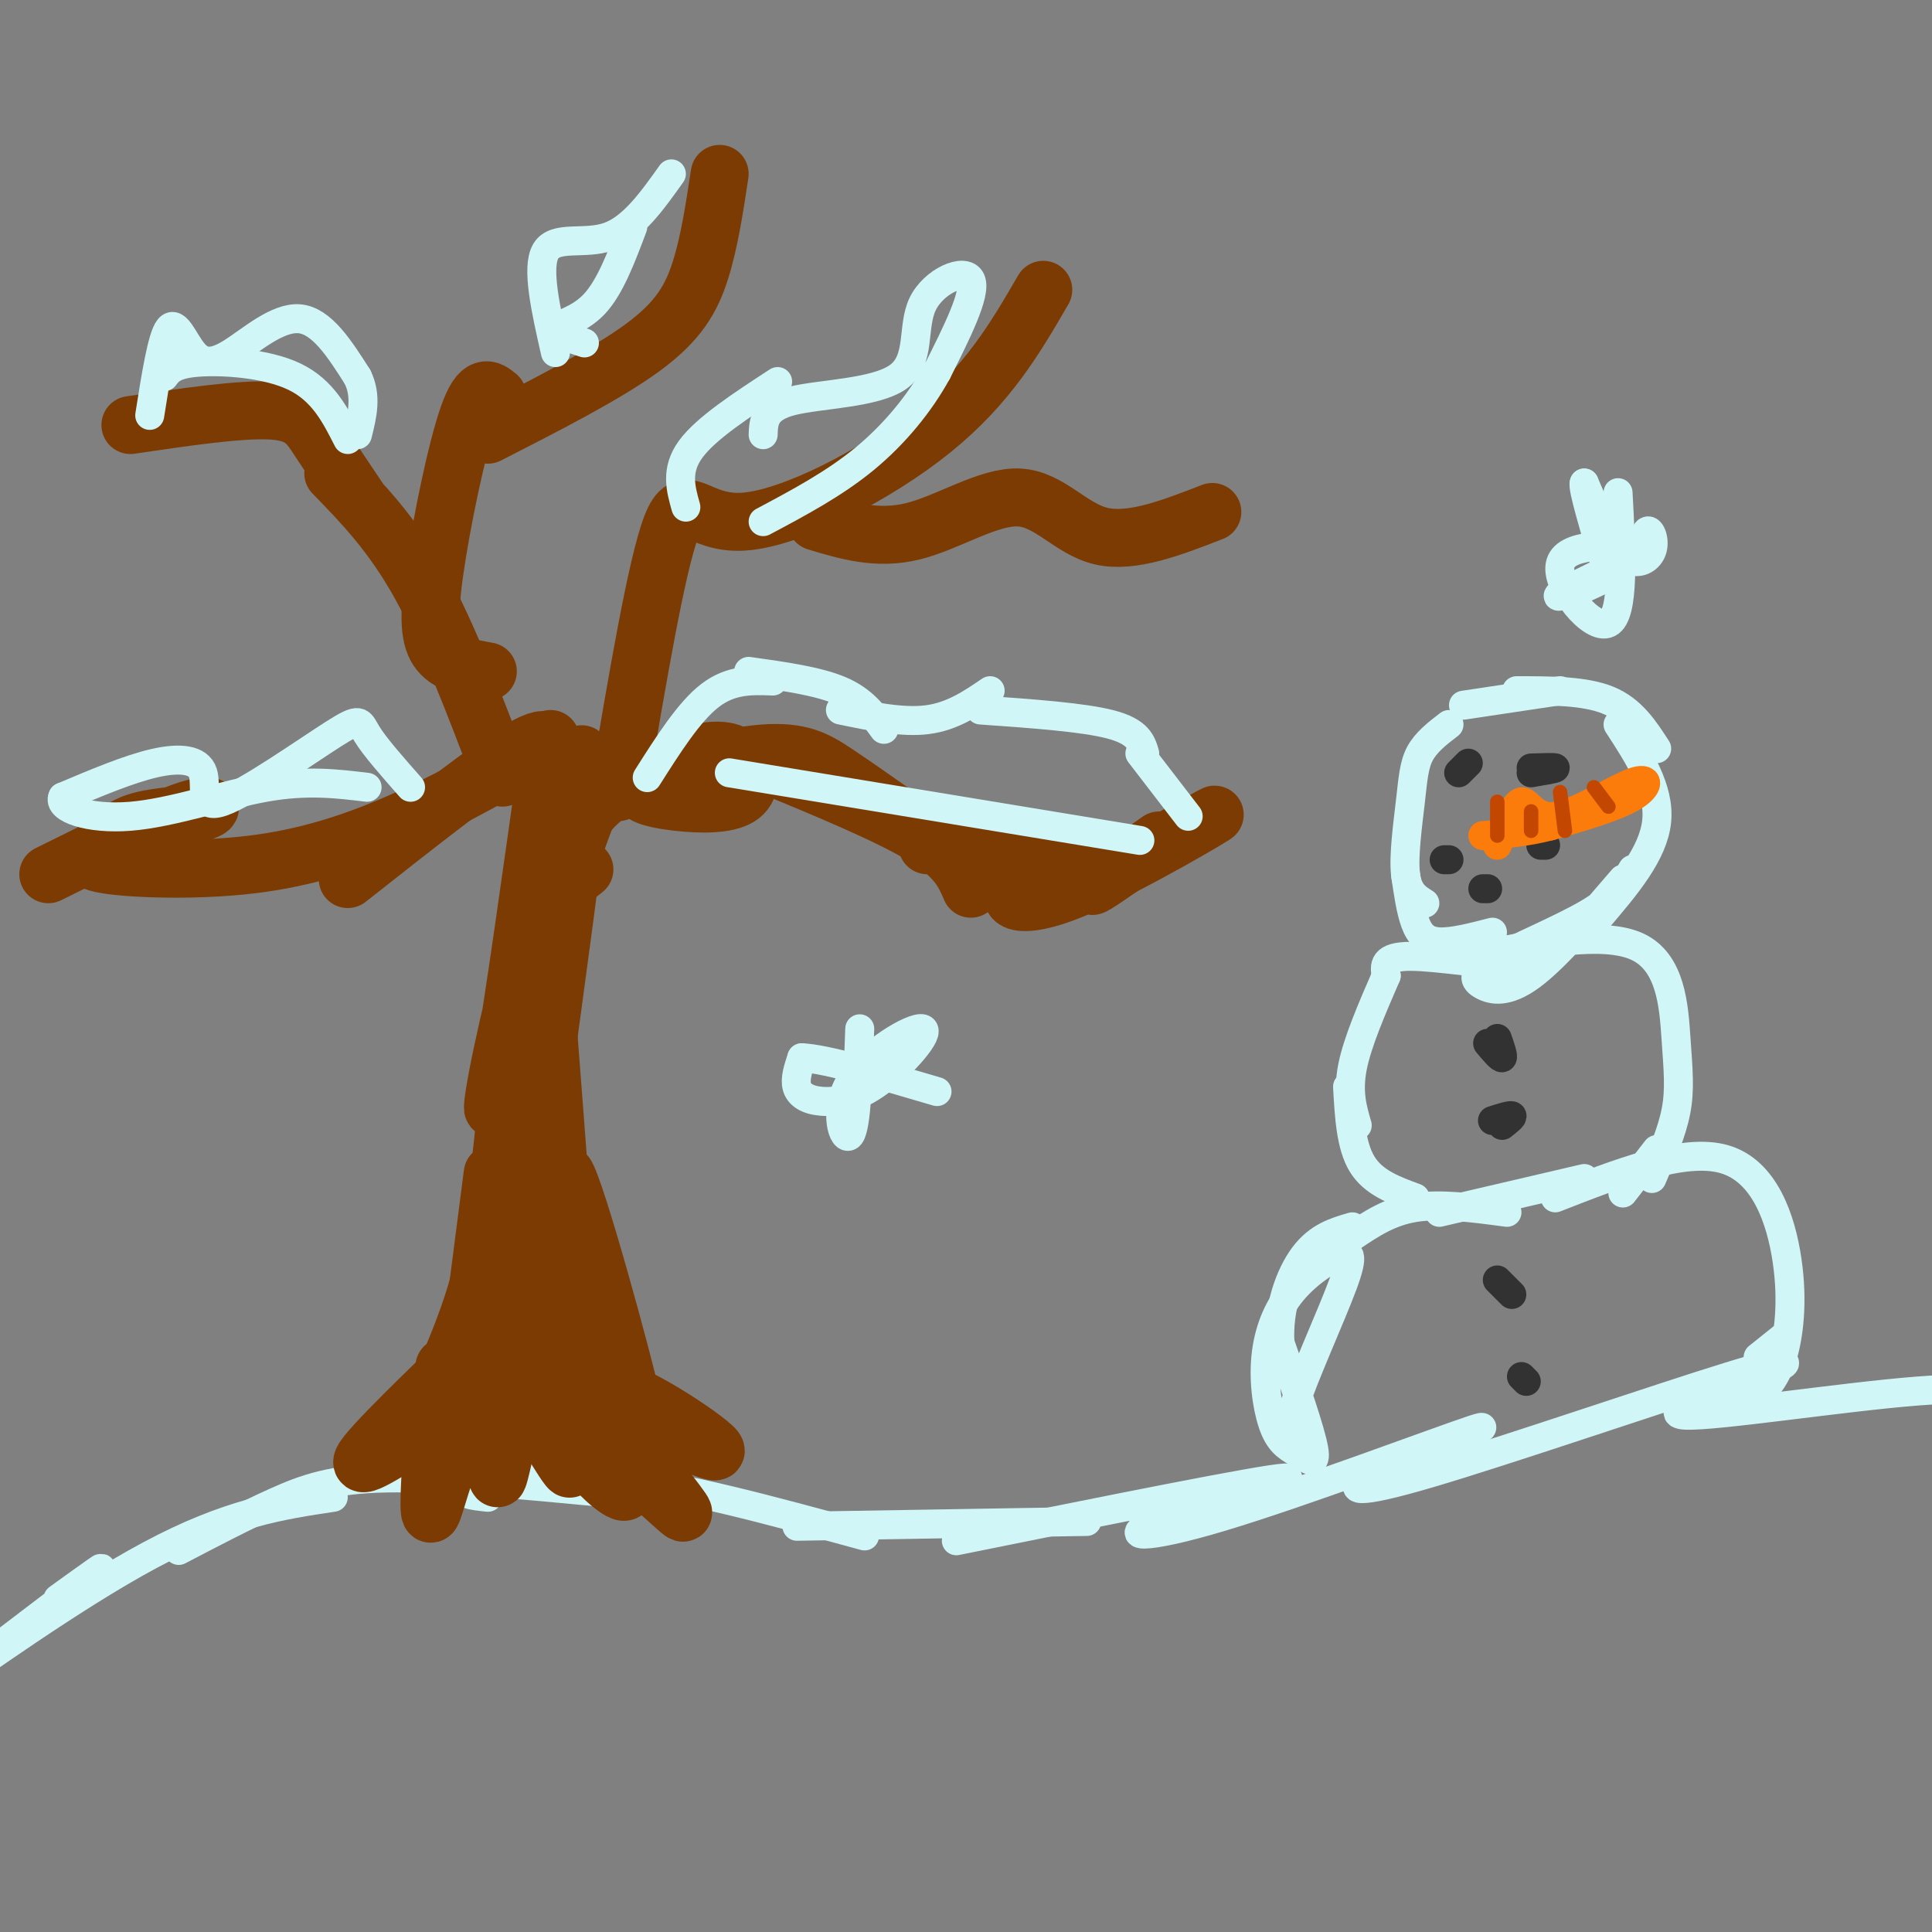<svg viewBox='0 0 400 400' version='1.1' xmlns='http://www.w3.org/2000/svg' xmlns:xlink='http://www.w3.org/1999/xlink'><rect x="0" y="0" width="400" height="400" fill="#808080" stroke="none"/><g fill='none' stroke='rgb(208,246,247)' stroke-width='6' stroke-linecap='round' stroke-linejoin='round'><path d='M12,331c6.411,-4.625 12.821,-9.250 6,-4c-6.821,5.250 -26.875,20.375 -26,20c0.875,-0.375 22.679,-16.250 39,-25c16.321,-8.750 27.161,-10.375 38,-12'/><path d='M37,321c6.889,-3.600 13.778,-7.200 20,-10c6.222,-2.800 11.778,-4.800 23,-5c11.222,-0.200 28.111,1.400 45,3'/><path d='M101,310c-3.200,-0.356 -6.400,-0.711 -3,-2c3.400,-1.289 13.400,-3.511 28,-2c14.600,1.511 33.800,6.756 53,12'/><path d='M165,316c0.000,0.000 60.000,-1.000 60,-1'/><path d='M198,319c31.628,-6.384 63.257,-12.769 68,-13c4.743,-0.231 -17.399,5.691 -26,9c-8.601,3.309 -3.662,4.006 13,-1c16.662,-5.006 45.046,-15.716 52,-18c6.954,-2.284 -7.523,3.858 -22,10'/><path d='M283,306c-4.010,2.493 -3.034,3.727 13,-1c16.034,-4.727 47.128,-15.413 62,-20c14.872,-4.587 13.522,-3.075 6,0c-7.522,3.075 -21.218,7.712 -15,8c6.218,0.288 32.348,-3.775 48,-5c15.652,-1.225 20.826,0.387 26,2'/></g>
<g fill='none' stroke='rgb(124,59,2)' stroke-width='6' stroke-linecap='round' stroke-linejoin='round'><path d='M99,288c3.644,-3.200 7.289,-6.400 3,-3c-4.289,3.400 -16.511,13.400 -21,17c-4.489,3.600 -1.244,0.800 2,-2'/><path d='M92,293c1.077,-5.482 2.155,-10.964 9,-7c6.845,3.964 19.458,17.375 21,17c1.542,-0.375 -7.988,-14.536 -10,-18c-2.012,-3.464 3.494,3.768 9,11'/><path d='M121,296c3.167,3.667 6.583,7.333 10,11'/><path d='M93,295c0.000,0.000 6.000,-2.000 6,-2'/></g>
<g fill='none' stroke='rgb(124,59,2)' stroke-width='12' stroke-linecap='round' stroke-linejoin='round'><path d='M97,280c3.622,-3.489 7.244,-6.978 2,-2c-5.244,4.978 -19.356,18.422 -23,23c-3.644,4.578 3.178,0.289 10,-4'/><path d='M92,290c3.851,-3.176 7.702,-6.352 9,-9c1.298,-2.648 0.044,-4.770 4,2c3.956,6.770 13.124,22.430 13,21c-0.124,-1.430 -9.538,-19.950 -8,-21c1.538,-1.050 14.030,15.371 18,22c3.970,6.629 -0.580,3.465 -4,0c-3.420,-3.465 -5.710,-7.233 -8,-11'/><path d='M97,280c-2.233,1.340 -4.465,2.680 -6,10c-1.535,7.320 -2.372,20.620 -2,23c0.372,2.380 1.955,-6.161 5,-13c3.045,-6.839 7.554,-11.976 9,-9c1.446,2.976 -0.169,14.066 0,15c0.169,0.934 2.122,-8.287 3,-13c0.878,-4.713 0.679,-4.918 5,-2c4.321,2.918 13.160,8.959 22,15'/><path d='M133,306c6.268,5.073 10.938,10.257 7,5c-3.938,-5.257 -16.483,-20.954 -14,-23c2.483,-2.046 19.995,9.558 22,12c2.005,2.442 -11.498,-4.279 -25,-11'/><path d='M105,285c0.000,0.000 -13.000,-2.000 -13,-2'/><path d='M98,274c0.000,0.000 4.000,-31.000 4,-31'/><path d='M92,285c3.333,-7.833 6.667,-15.667 9,-27c2.333,-11.333 3.667,-26.167 5,-41'/><path d='M117,290c3.714,6.452 7.429,12.905 6,-1c-1.429,-13.905 -8.000,-48.167 -6,-46c2.000,2.167 12.571,40.762 14,48c1.429,7.238 -6.286,-16.881 -14,-41'/><path d='M117,250c-1.733,2.467 0.933,29.133 1,26c0.067,-3.133 -2.467,-36.067 -5,-69'/><path d='M114,242c-0.774,28.429 -1.548,56.857 -2,43c-0.452,-13.857 -0.583,-70.000 -1,-70c-0.417,0.000 -1.119,56.143 -1,68c0.119,11.857 1.060,-20.571 2,-53'/><path d='M112,230c1.131,-19.917 2.958,-43.208 2,-28c-0.958,15.208 -4.702,68.917 -5,71c-0.298,2.083 2.851,-47.458 6,-97'/><path d='M109,223c-0.689,4.400 -1.378,8.800 -1,4c0.378,-4.800 1.822,-18.800 5,-32c3.178,-13.200 8.089,-25.600 13,-38'/><path d='M121,180c-1.084,0.872 -2.168,1.745 -3,2c-0.832,0.255 -1.411,-0.107 -1,-3c0.411,-2.893 1.814,-8.318 7,-13c5.186,-4.682 14.156,-8.622 20,-10c5.844,-1.378 8.562,-0.194 10,2c1.438,2.194 1.596,5.398 -1,7c-2.596,1.602 -7.947,1.600 -13,1c-5.053,-0.600 -9.808,-1.800 -6,-4c3.808,-2.200 16.179,-5.400 24,-6c7.821,-0.600 11.092,1.400 15,4c3.908,2.600 8.454,5.800 13,9'/><path d='M158,158c12.917,5.333 25.833,10.667 33,15c7.167,4.333 8.583,7.667 10,11'/><path d='M192,175c16.455,-0.164 32.909,-0.329 35,1c2.091,1.329 -10.182,4.150 -15,7c-4.818,2.850 -2.182,5.729 8,2c10.182,-3.729 27.909,-14.065 31,-16c3.091,-1.935 -8.455,4.533 -20,11'/><path d='M231,180c-4.578,2.778 -6.022,4.222 -4,3c2.022,-1.222 7.511,-5.111 13,-9'/><path d='M112,226c3.343,-24.451 6.686,-48.903 8,-61c1.314,-12.097 0.600,-11.841 -3,1c-3.600,12.841 -10.085,38.265 -13,52c-2.915,13.735 -2.262,15.781 0,3c2.262,-12.781 6.131,-40.391 10,-68'/><path d='M113,158c0.917,-3.500 1.833,-7.000 -5,-3c-6.833,4.000 -21.417,15.500 -36,27'/><path d='M103,160c-6.906,3.766 -13.812,7.531 -22,11c-8.188,3.469 -17.657,6.641 -29,8c-11.343,1.359 -24.561,0.904 -30,0c-5.439,-0.904 -3.098,-2.259 -1,-4c2.098,-1.741 3.954,-3.869 8,-5c4.046,-1.131 10.282,-1.266 13,-2c2.718,-0.734 1.920,-2.067 -4,0c-5.920,2.067 -16.960,7.533 -28,13'/><path d='M104,161c-5.583,-14.750 -11.167,-29.500 -17,-40c-5.833,-10.500 -11.917,-16.750 -18,-23'/><path d='M74,103c-2.911,-4.333 -5.822,-8.667 -8,-12c-2.178,-3.333 -3.622,-5.667 -10,-6c-6.378,-0.333 -17.689,1.333 -29,3'/><path d='M101,139c-3.940,-0.696 -7.881,-1.393 -10,-4c-2.119,-2.607 -2.417,-7.125 -1,-17c1.417,-9.875 4.548,-25.107 7,-32c2.452,-6.893 4.226,-5.446 6,-4'/><path d='M101,90c12.267,-6.267 24.533,-12.533 32,-18c7.467,-5.467 10.133,-10.133 12,-16c1.867,-5.867 2.933,-12.933 4,-20'/><path d='M128,164c3.976,-23.524 7.952,-47.048 11,-55c3.048,-7.952 5.167,-0.333 15,-1c9.833,-0.667 27.381,-9.619 39,-19c11.619,-9.381 17.310,-19.190 23,-29'/><path d='M169,108c6.333,1.905 12.667,3.810 20,2c7.333,-1.810 15.667,-7.333 22,-7c6.333,0.333 10.667,6.524 17,8c6.333,1.476 14.667,-1.762 23,-5'/></g>
<g fill='none' stroke='rgb(208,246,247)' stroke-width='6' stroke-linecap='round' stroke-linejoin='round'><path d='M134,161c4.333,-6.833 8.667,-13.667 13,-17c4.333,-3.333 8.667,-3.167 13,-3'/><path d='M155,139c7.167,1.000 14.333,2.000 19,4c4.667,2.000 6.833,5.000 9,8'/><path d='M174,147c6.417,1.333 12.833,2.667 18,2c5.167,-0.667 9.083,-3.333 13,-6'/><path d='M203,147c10.667,0.750 21.333,1.500 27,3c5.667,1.500 6.333,3.750 7,6'/><path d='M236,156c0.000,0.000 10.000,13.000 10,13'/><path d='M151,160c0.000,0.000 85.000,14.000 85,14'/><path d='M142,105c-1.083,-3.833 -2.167,-7.667 1,-12c3.167,-4.333 10.583,-9.167 18,-14'/><path d='M158,90c0.105,-2.777 0.211,-5.553 6,-7c5.789,-1.447 17.263,-1.563 22,-5c4.737,-3.437 2.737,-10.195 5,-15c2.263,-4.805 8.789,-7.659 10,-5c1.211,2.659 -2.895,10.829 -7,19'/><path d='M194,77c-3.489,6.378 -8.711,12.822 -15,18c-6.289,5.178 -13.644,9.089 -21,13'/><path d='M85,163c-3.690,-4.183 -7.379,-8.366 -9,-11c-1.621,-2.634 -1.172,-3.720 -7,0c-5.828,3.720 -17.933,12.244 -23,14c-5.067,1.756 -3.095,-3.258 -4,-6c-0.905,-2.742 -4.687,-3.212 -10,-2c-5.313,1.212 -12.156,4.106 -19,7'/><path d='M13,165c-1.190,2.345 5.333,4.708 14,4c8.667,-0.708 19.476,-4.488 28,-6c8.524,-1.512 14.762,-0.756 21,0'/><path d='M34,78c0.978,-1.311 1.956,-2.622 7,-3c5.044,-0.378 14.156,0.178 20,3c5.844,2.822 8.422,7.911 11,13'/><path d='M31,86c1.274,-8.099 2.549,-16.198 4,-18c1.451,-1.802 3.080,2.692 5,5c1.920,2.308 4.132,2.429 8,0c3.868,-2.429 9.391,-7.408 14,-7c4.609,0.408 8.305,6.204 12,12'/><path d='M74,78c2.000,4.000 1.000,8.000 0,12'/><path d='M121,71c-3.244,-1.067 -6.489,-2.133 -6,-3c0.489,-0.867 4.711,-1.533 8,-5c3.289,-3.467 5.644,-9.733 8,-16'/><path d='M115,73c-2.000,-8.822 -4.000,-17.644 -2,-21c2.000,-3.356 8.000,-1.244 13,-3c5.000,-1.756 9.000,-7.378 13,-13'/><path d='M335,102c0.689,12.644 1.378,25.289 -2,27c-3.378,1.711 -10.822,-7.511 -10,-12c0.822,-4.489 9.911,-4.244 19,-4'/><path d='M342,113c-2.004,1.807 -16.515,8.323 -19,10c-2.485,1.677 7.055,-1.487 12,-5c4.945,-3.513 5.295,-7.375 6,-8c0.705,-0.625 1.767,1.985 1,4c-0.767,2.015 -3.362,3.433 -6,1c-2.638,-2.433 -5.319,-8.716 -8,-15'/><path d='M328,100c-0.500,0.667 2.250,9.833 5,19'/><path d='M178,213c-0.340,10.131 -0.680,20.261 -2,22c-1.320,1.739 -3.619,-4.914 0,-11c3.619,-6.086 13.158,-11.606 15,-11c1.842,0.606 -4.011,7.338 -9,11c-4.989,3.662 -9.112,4.255 -12,4c-2.888,-0.255 -4.539,-1.359 -5,-3c-0.461,-1.641 0.270,-3.821 1,-6'/><path d='M166,219c4.833,0.167 16.417,3.583 28,7'/><path d='M270,296c-1.938,0.494 -3.877,0.988 -2,-5c1.877,-5.988 7.568,-18.457 10,-25c2.432,-6.543 1.605,-7.161 -1,-6c-2.605,1.161 -6.987,4.099 -10,8c-3.013,3.901 -4.658,8.763 -5,14c-0.342,5.237 0.620,10.847 2,14c1.380,3.153 3.179,3.849 5,5c1.821,1.151 3.663,2.757 3,-1c-0.663,-3.757 -3.832,-12.879 -7,-22'/><path d='M265,278c-0.422,-7.156 2.022,-14.044 5,-18c2.978,-3.956 6.489,-4.978 10,-6'/><path d='M280,256c3.833,-2.583 7.667,-5.167 13,-6c5.333,-0.833 12.167,0.083 19,1'/><path d='M298,251c0.000,0.000 30.000,-7.000 30,-7'/><path d='M322,248c13.321,-5.208 26.643,-10.417 35,-8c8.357,2.417 11.750,12.458 13,21c1.250,8.542 0.357,15.583 -1,20c-1.357,4.417 -3.179,6.208 -5,8'/><path d='M364,281c0.000,0.000 5.000,-4.000 5,-4'/><path d='M293,248c-4.333,-1.583 -8.667,-3.167 -11,-7c-2.333,-3.833 -2.667,-9.917 -3,-16'/><path d='M281,233c-1.000,-3.417 -2.000,-6.833 -1,-12c1.000,-5.167 4.000,-12.083 7,-19'/><path d='M287,202c-0.356,-2.000 -0.711,-4.000 5,-4c5.711,0.000 17.489,2.000 23,2c5.511,0.000 4.756,-2.000 4,-4'/><path d='M305,198c13.494,-2.631 26.988,-5.262 34,-2c7.012,3.262 7.542,12.417 8,19c0.458,6.583 0.845,10.595 0,15c-0.845,4.405 -2.923,9.202 -5,14'/><path d='M343,238c0.000,0.000 -7.000,9.000 -7,9'/><path d='M309,193c-4.133,1.067 -8.267,2.133 -11,2c-2.733,-0.133 -4.067,-1.467 -5,-4c-0.933,-2.533 -1.467,-6.267 -2,-10'/><path d='M295,187c-1.780,-1.101 -3.560,-2.202 -4,-6c-0.440,-3.798 0.458,-10.292 1,-15c0.542,-4.708 0.726,-7.631 2,-10c1.274,-2.369 3.637,-4.185 6,-6'/><path d='M303,146c0.000,0.000 20.000,-3.000 20,-3'/><path d='M314,143c7.083,0.000 14.167,0.000 19,2c4.833,2.000 7.417,6.000 10,10'/><path d='M335,150c4.333,6.667 8.667,13.333 8,20c-0.667,6.667 -6.333,13.333 -12,20'/><path d='M336,182c-6.982,8.140 -13.965,16.281 -19,20c-5.035,3.719 -8.123,3.018 -10,2c-1.877,-1.018 -2.544,-2.351 2,-5c4.544,-2.649 14.298,-6.614 20,-10c5.702,-3.386 7.351,-6.193 9,-9'/></g>
<g fill='none' stroke='rgb(50,50,50)' stroke-width='6' stroke-linecap='round' stroke-linejoin='round'><path d='M304,158c0.000,0.000 -2.000,2.000 -2,2'/><path d='M317,160c2.500,-0.417 5.000,-0.833 5,-1c0.000,-0.167 -2.500,-0.083 -5,0'/><path d='M308,216c1.333,1.583 2.667,3.167 3,3c0.333,-0.167 -0.333,-2.083 -1,-4'/><path d='M311,233c1.167,-0.917 2.333,-1.833 2,-2c-0.333,-0.167 -2.167,0.417 -4,1'/><path d='M311,266c1.083,1.083 2.167,2.167 2,2c-0.167,-0.167 -1.583,-1.583 -3,-3'/><path d='M316,286c0.000,0.000 -1.000,-1.000 -1,-1'/><path d='M300,178c0.000,0.000 -1.000,0.000 -1,0'/><path d='M308,184c0.000,0.000 -1.000,0.000 -1,0'/><path d='M319,175c0.000,0.000 1.000,0.000 1,0'/></g>
<g fill='none' stroke='rgb(251,123,11)' stroke-width='6' stroke-linecap='round' stroke-linejoin='round'><path d='M310,175c1.778,-4.370 3.557,-8.740 5,-9c1.443,-0.260 2.552,3.590 7,3c4.448,-0.590 12.236,-5.620 16,-7c3.764,-1.380 3.504,0.892 0,3c-3.504,2.108 -10.252,4.054 -17,6'/><path d='M321,171c-5.167,1.333 -9.583,1.667 -14,2'/></g>
<g fill='none' stroke='rgb(195,71,1)' stroke-width='3' stroke-linecap='round' stroke-linejoin='round'><path d='M310,166c0.000,0.000 0.000,7.000 0,7'/><path d='M317,168c0.000,0.000 0.000,4.000 0,4'/><path d='M323,164c0.000,0.000 1.000,8.000 1,8'/><path d='M330,163c0.000,0.000 3.000,4.000 3,4'/></g>
</svg>